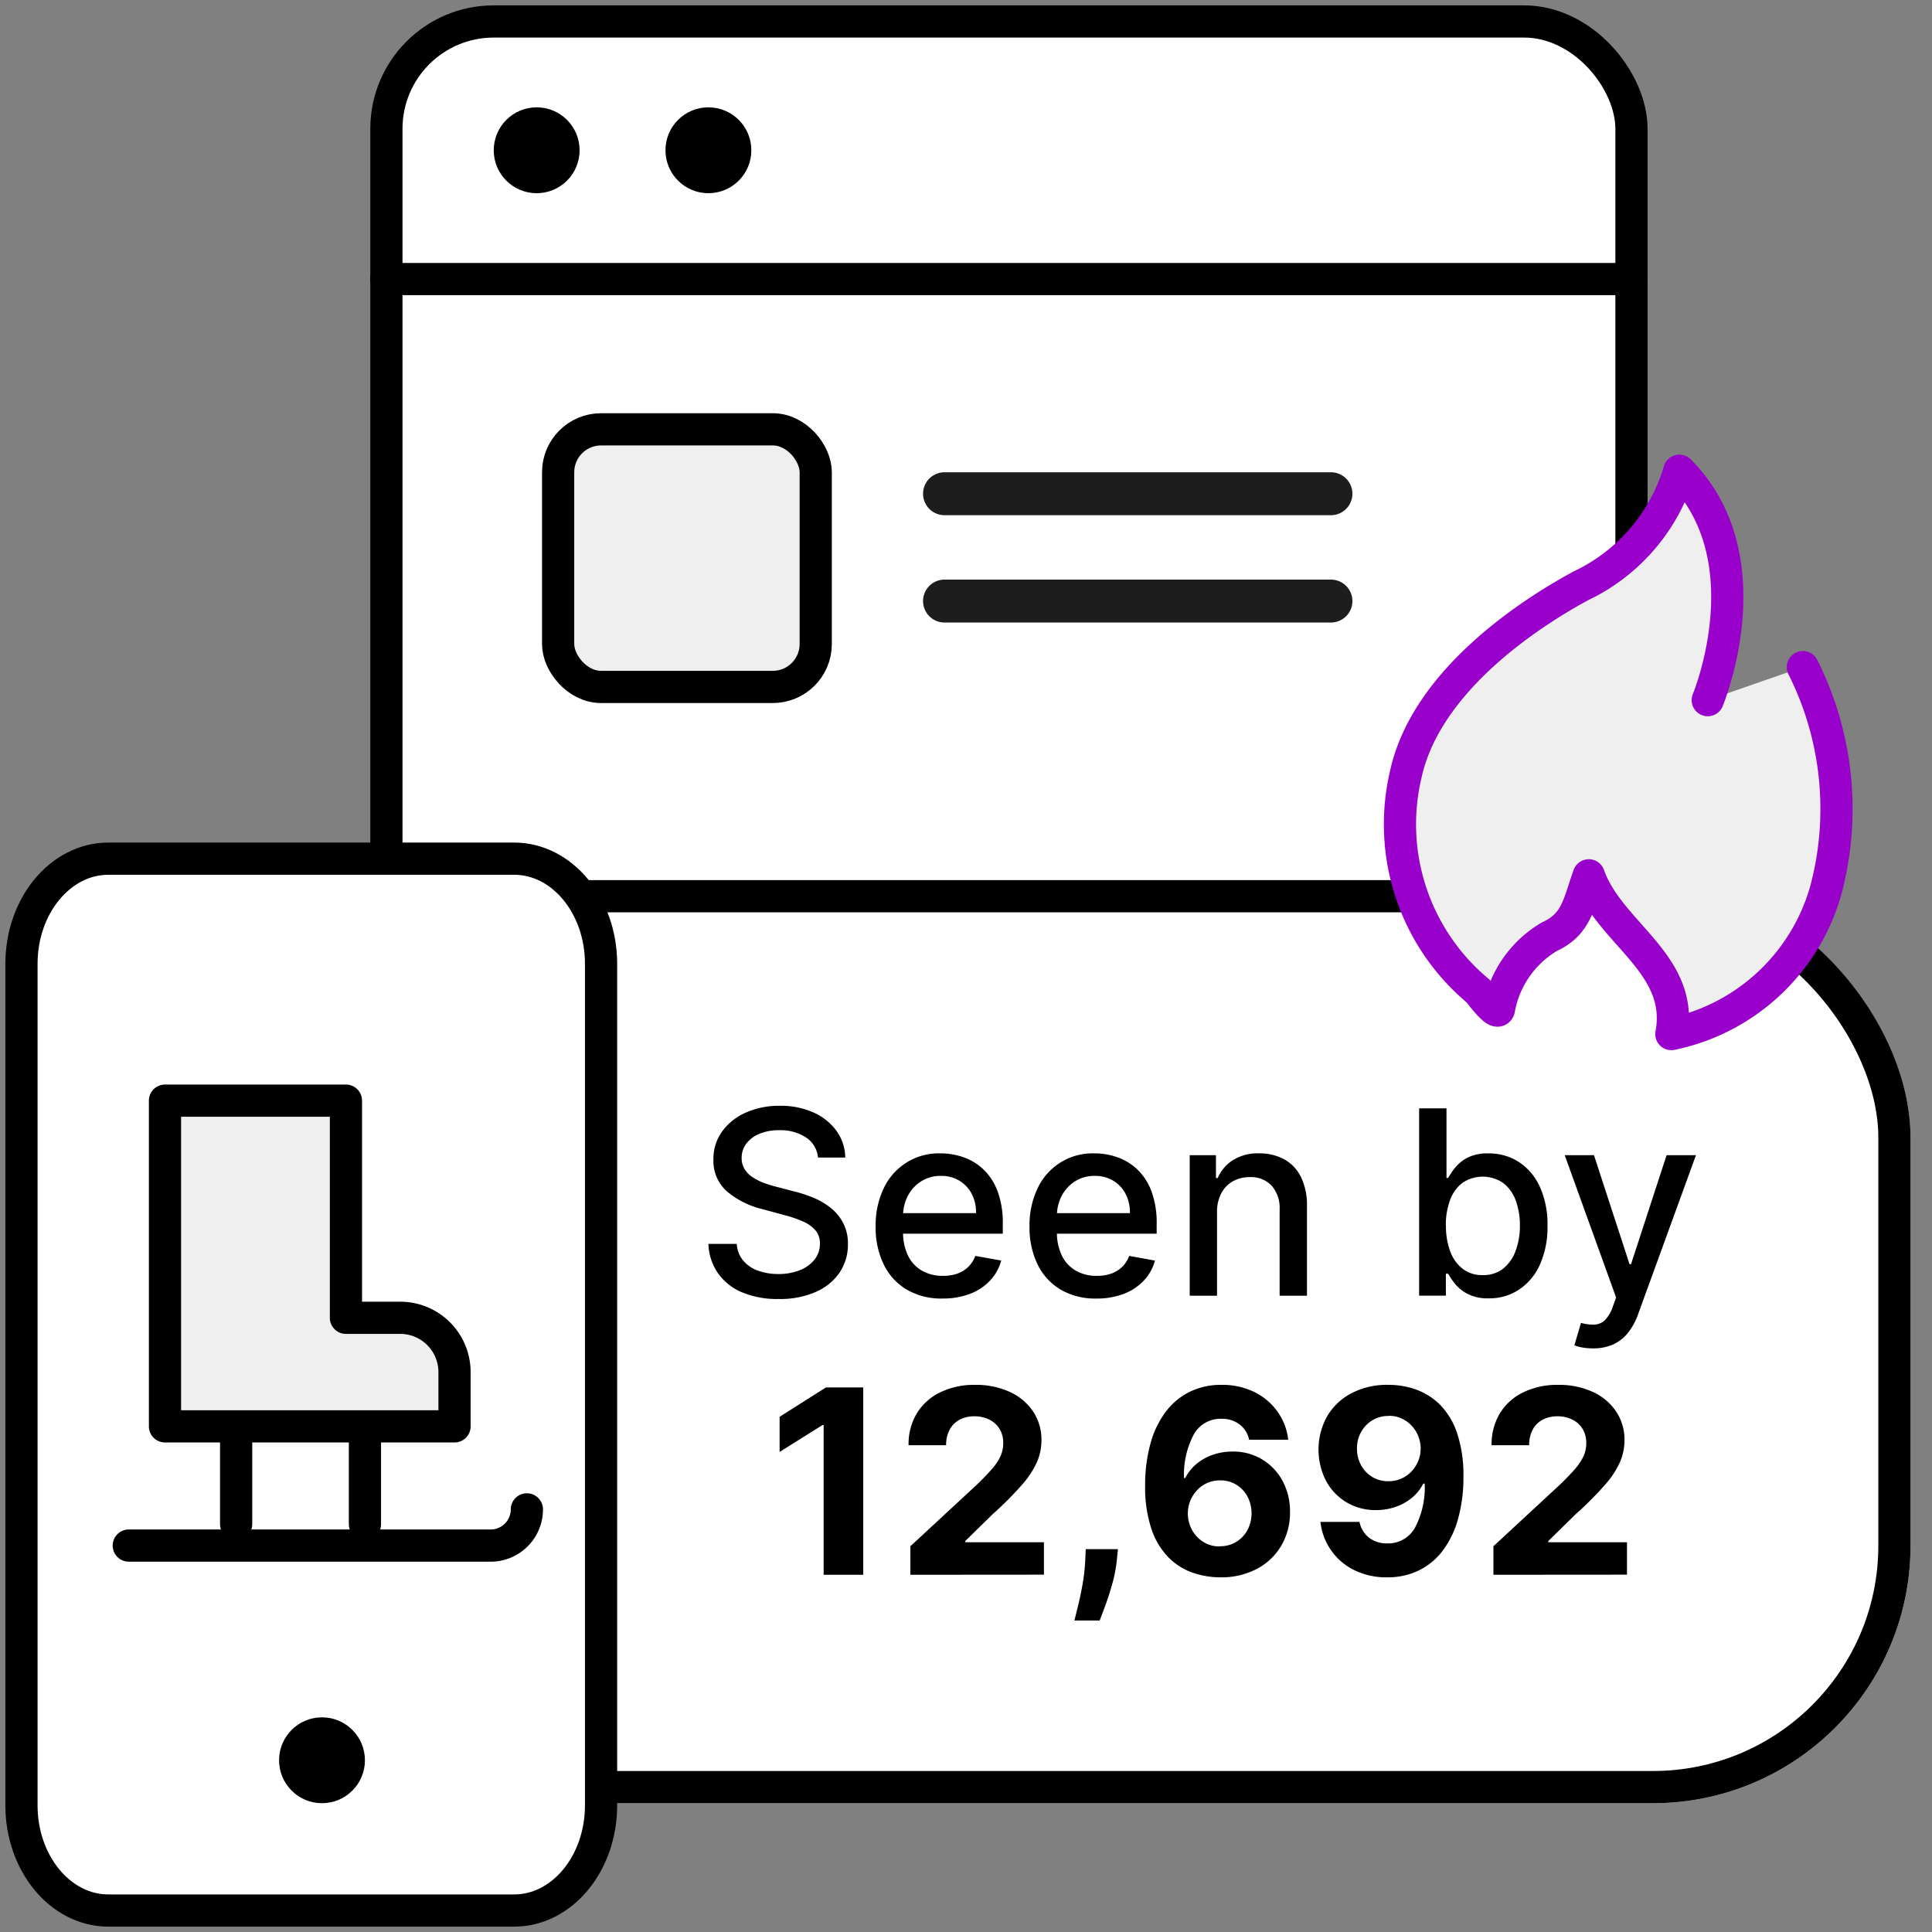 <svg xmlns="http://www.w3.org/2000/svg" xmlns:xlink="http://www.w3.org/1999/xlink" width="90" height="90" viewBox="0 0 90 90">
  <rect x="0" y="0" width="90" height="90" fill="#808080" stroke="none"/>
  <defs>
    <clipPath id="clip-path">
      <rect id="Rectangle_1" data-name="Rectangle 1" width="90" height="90"/>
    </clipPath>
    <clipPath id="clip-path-2">
      <rect id="Rectangle_279" data-name="Rectangle 279" width="46.005" height="23.978" fill="none"/>
    </clipPath>
  </defs>
  <g id="tlsn-exposure" clip-path="url(#clip-path)">
    <g id="Group_312" data-name="Group 312" transform="translate(-624 -4093)">
      <g id="Group_318" data-name="Group 318">
        <g id="Group_285" data-name="Group 285" transform="translate(639 4087)">
          <line id="Line_123" data-name="Line 123" x2="58" transform="translate(3 19)" fill="none" stroke="#000" stroke-linecap="round" stroke-linejoin="round" stroke-width="1.5"/>
          <rect id="Rectangle_271" data-name="Rectangle 271" width="58" height="50" rx="5" transform="translate(3 7)" fill="#fff" stroke="#000" stroke-linecap="round" stroke-linejoin="round" stroke-width="1.5"/>
          <line id="Line_124" data-name="Line 124" x2="58" transform="translate(3 19)" fill="none" stroke="#000" stroke-linecap="round" stroke-linejoin="round" stroke-width="1.5"/>
          <circle id="Ellipse_60" data-name="Ellipse 60" cx="2" cy="2" r="2" transform="translate(8 11)"/>
          <circle id="Ellipse_61" data-name="Ellipse 61" cx="2" cy="2" r="2" transform="translate(16 11)"/>
        </g>
        <g id="Group_292" data-name="Group 292" transform="translate(645 4085.5)">
          <rect id="Rectangle_227" data-name="Rectangle 227" width="12" height="12" rx="2" transform="translate(5 27.5)" fill="#efefef" stroke="#000" stroke-width="1.5"/>
          <path id="Path_297" data-name="Path 297" d="M27,8H45a1,1,0,0,0,0-2H27a1,1,0,0,0,0,2Z" transform="translate(-4 23.5)" fill="#1d1d1d"/>
          <path id="Path_298" data-name="Path 298" d="M45,16H27a1,1,0,0,0,0,2H45a1,1,0,0,0,0-2Z" transform="translate(-4 18.5)" fill="#1d1d1d"/>
        </g>
      </g>
      <g id="Group_317" data-name="Group 317">
        <g id="Rectangle_239" data-name="Rectangle 239" transform="translate(630 4134)" fill="#fff" stroke="#000" stroke-width="1.5">
          <rect width="83" height="43" rx="12" stroke="none"/>
          <rect x="0.75" y="0.75" width="81.5" height="41.5" rx="11.25" fill="none"/>
        </g>
        <path id="Path_354" data-name="Path 354" d="M16.929,12.115S18.127,5.063,13.235,2A8.635,8.635,0,0,1,9.98,8.248C7.89,10.086,3.958,14.211,4,18.621a10.11,10.11,0,0,0,5.547,9.1c0-.021,1.1.955,1.142.624a4.949,4.949,0,0,1,1.529-3.833c1.112-.854.98-1.806,1.148-3.2,1.525,2.412,5.245,3,5.41,6.314v.027a9.459,9.459,0,0,0,5.506-8.207A14.7,14.7,0,0,0,20.9,9.619" transform="translate(689.784 4110.003) rotate(13)" fill="#efefef" stroke="#90c" stroke-linecap="round" stroke-linejoin="round" stroke-width="1.5"/>
        <g id="Group_321" data-name="Group 321" transform="translate(657 4144.512)" clip-path="url(#clip-path-2)">
          <path id="Path_373" data-name="Path 373" d="M5.105,2.412a1.249,1.249,0,0,0-.562-.939A2.168,2.168,0,0,0,3.3,1.138a2.328,2.328,0,0,0-.929.169,1.436,1.436,0,0,0-.607.459,1.093,1.093,0,0,0-.215.663.962.962,0,0,0,.147.537,1.249,1.249,0,0,0,.388.377A2.692,2.692,0,0,0,2.6,3.6c.185.066.362.121.533.164l.852.221a6.694,6.694,0,0,1,.857.277,3.444,3.444,0,0,1,.814.461,2.217,2.217,0,0,1,.607.707A2.061,2.061,0,0,1,6.5,6.439a2.334,2.334,0,0,1-.381,1.318,2.581,2.581,0,0,1-1.1.907A4.148,4.148,0,0,1,3.269,9a4.241,4.241,0,0,1-1.7-.31A2.6,2.6,0,0,1,.447,7.8,2.541,2.541,0,0,1,0,6.434H1.321a1.332,1.332,0,0,0,.309.787,1.6,1.6,0,0,0,.694.464,2.751,2.751,0,0,0,.931.152,2.66,2.66,0,0,0,1-.177,1.649,1.649,0,0,0,.688-.494,1.168,1.168,0,0,0,.251-.744.922.922,0,0,0-.219-.635,1.665,1.665,0,0,0-.593-.409,5.7,5.7,0,0,0-.841-.285L2.505,4.811A3.993,3.993,0,0,1,.846,3.972,1.885,1.885,0,0,1,.234,2.506a2.178,2.178,0,0,1,.41-1.317A2.7,2.7,0,0,1,1.751.313,3.814,3.814,0,0,1,3.328,0,3.716,3.716,0,0,1,4.894.311a2.645,2.645,0,0,1,1.072.855,2.171,2.171,0,0,1,.409,1.246Z"/>
          <path id="Path_374" data-name="Path 374" d="M10.906,8.979a3.2,3.2,0,0,1-1.664-.415A2.765,2.765,0,0,1,8.168,7.392a3.927,3.927,0,0,1-.377-1.775,3.966,3.966,0,0,1,.377-1.773,2.824,2.824,0,0,1,2.648-1.628A3.207,3.207,0,0,1,11.89,2.4a2.58,2.58,0,0,1,.933.575,2.708,2.708,0,0,1,.652,1.017,4.231,4.231,0,0,1,.239,1.514v.452h-5.2V5h3.955a1.9,1.9,0,0,0-.2-.892,1.56,1.56,0,0,0-.573-.616,1.615,1.615,0,0,0-.863-.226,1.664,1.664,0,0,0-.936.262,1.772,1.772,0,0,0-.613.682,1.971,1.971,0,0,0-.215.91v.746A2.454,2.454,0,0,0,9.3,6.982a1.631,1.631,0,0,0,.65.7,1.924,1.924,0,0,0,.976.24,2,2,0,0,0,.66-.1,1.427,1.427,0,0,0,.516-.314,1.384,1.384,0,0,0,.332-.515l1.206.216a2.179,2.179,0,0,1-.518.932,2.5,2.5,0,0,1-.933.618,3.487,3.487,0,0,1-1.276.219"/>
          <path id="Path_375" data-name="Path 375" d="M18.074,8.979a3.2,3.2,0,0,1-1.664-.415,2.765,2.765,0,0,1-1.074-1.172,3.927,3.927,0,0,1-.377-1.775,3.966,3.966,0,0,1,.377-1.773,2.824,2.824,0,0,1,2.648-1.628,3.207,3.207,0,0,1,1.074.184,2.58,2.58,0,0,1,.933.575,2.708,2.708,0,0,1,.652,1.017,4.231,4.231,0,0,1,.239,1.514v.452h-5.2V5h3.955a1.9,1.9,0,0,0-.2-.892,1.56,1.56,0,0,0-.573-.616A1.615,1.615,0,0,0,18,3.266a1.664,1.664,0,0,0-.936.262,1.772,1.772,0,0,0-.613.682,1.971,1.971,0,0,0-.215.91v.746a2.454,2.454,0,0,0,.232,1.116,1.631,1.631,0,0,0,.65.7,1.924,1.924,0,0,0,.976.24,2,2,0,0,0,.66-.1,1.427,1.427,0,0,0,.516-.314,1.384,1.384,0,0,0,.332-.515l1.2.217a2.179,2.179,0,0,1-.518.932,2.5,2.5,0,0,1-.933.618,3.487,3.487,0,0,1-1.276.219"/>
          <path id="Path_376" data-name="Path 376" d="M23.695,4.96V8.847H22.421V2.3h1.223V3.366h.081a1.866,1.866,0,0,1,.709-.835,2.2,2.2,0,0,1,1.221-.315,2.387,2.387,0,0,1,1.172.279,1.9,1.9,0,0,1,.78.829,3.011,3.011,0,0,1,.277,1.36V8.847H26.61V4.837a1.581,1.581,0,0,0-.371-1.114,1.315,1.315,0,0,0-1.019-.4,1.584,1.584,0,0,0-.786.193,1.36,1.36,0,0,0-.541.56,1.849,1.849,0,0,0-.2.888"/>
          <path id="Path_377" data-name="Path 377" d="M33.109,8.846V.119h1.274V3.362h.077a3.562,3.562,0,0,1,.32-.473,1.829,1.829,0,0,1,.579-.471,2.046,2.046,0,0,1,.98-.2,2.556,2.556,0,0,1,1.415.4,2.705,2.705,0,0,1,.978,1.155,4.231,4.231,0,0,1,.356,1.816A4.258,4.258,0,0,1,38.734,7.4a2.741,2.741,0,0,1-.971,1.163,2.5,2.5,0,0,1-1.411.407,2.059,2.059,0,0,1-.973-.2,1.844,1.844,0,0,1-.591-.469,3.467,3.467,0,0,1-.328-.477h-.106V8.846Zm1.249-3.272a3.347,3.347,0,0,0,.2,1.21,1.808,1.808,0,0,0,.58.811,1.468,1.468,0,0,0,.928.292,1.486,1.486,0,0,0,.955-.3,1.877,1.877,0,0,0,.582-.829,3.319,3.319,0,0,0,.2-1.18,3.3,3.3,0,0,0-.194-1.164,1.8,1.8,0,0,0-.58-.814,1.69,1.69,0,0,0-1.9-.012,1.748,1.748,0,0,0-.577.8,3.311,3.311,0,0,0-.2,1.193"/>
          <path id="Path_378" data-name="Path 378" d="M41.211,11.3a2.858,2.858,0,0,1-.52-.044,1.661,1.661,0,0,1-.35-.1l.308-1.044a2.018,2.018,0,0,0,.622.081.745.745,0,0,0,.483-.2,1.592,1.592,0,0,0,.373-.627l.158-.434L39.89,2.3h1.363l1.658,5.08h.068L44.637,2.3h1.368l-2.7,7.42a2.99,2.99,0,0,1-.477.867,1.867,1.867,0,0,1-.69.534,2.264,2.264,0,0,1-.929.179"/>
        </g>
        <path id="Path_379" data-name="Path 379" d="M7.213,13.119v8.728H5.368V14.871H5.317l-2,1.253V14.487l2.161-1.368Z" transform="translate(657 4144.512)"/>
        <g id="Group_323" data-name="Group 323" transform="translate(657 4144.512)" clip-path="url(#clip-path-2)">
          <path id="Path_380" data-name="Path 380" d="M9.409,21.847V20.518l3.106-2.877c.265-.256.487-.485.667-.69a2.645,2.645,0,0,0,.412-.6,1.485,1.485,0,0,0,.14-.642,1.224,1.224,0,0,0-.175-.663,1.159,1.159,0,0,0-.477-.429,1.511,1.511,0,0,0-.686-.152,1.443,1.443,0,0,0-.7.162,1.118,1.118,0,0,0-.46.464,1.511,1.511,0,0,0-.162.721H9.324a2.785,2.785,0,0,1,.387-1.487,2.589,2.589,0,0,1,1.087-.976A3.6,3.6,0,0,1,12.409,13a3.8,3.8,0,0,1,1.634.33,2.623,2.623,0,0,1,1.085.914,2.37,2.37,0,0,1,.387,1.338,2.6,2.6,0,0,1-.193.977,4.1,4.1,0,0,1-.689,1.067,15.607,15.607,0,0,1-1.393,1.4l-1.274,1.248v.059h3.665v1.509Z"/>
          <path id="Path_381" data-name="Path 381" d="M19.078,20.653l-.047.469a6.506,6.506,0,0,1-.211,1.123q-.155.559-.324,1.016c-.112.3-.2.542-.27.716H17.05c.042-.168.1-.4.174-.7s.144-.636.209-1.008a8.865,8.865,0,0,0,.124-1.137l.021-.478Z"/>
          <path id="Path_382" data-name="Path 382" d="M23.834,21.966a3.948,3.948,0,0,1-1.3-.225,2.952,2.952,0,0,1-1.119-.721,3.468,3.468,0,0,1-.781-1.32,6.165,6.165,0,0,1-.289-2.021,7.238,7.238,0,0,1,.254-1.966,4.347,4.347,0,0,1,.716-1.472,3.131,3.131,0,0,1,1.119-.923A3.3,3.3,0,0,1,23.9,13a3.38,3.38,0,0,1,1.543.339,2.894,2.894,0,0,1,1.076.918,2.811,2.811,0,0,1,.492,1.3H25.19a1.219,1.219,0,0,0-.448-.716,1.351,1.351,0,0,0-.844-.26,1.417,1.417,0,0,0-1.293.742,3.981,3.981,0,0,0-.449,2.015h.059a2.045,2.045,0,0,1,.531-.662,2.436,2.436,0,0,1,.763-.422,2.765,2.765,0,0,1,.9-.147,2.582,2.582,0,0,1,2.335,1.364,2.961,2.961,0,0,1,.349,1.453,3.01,3.01,0,0,1-.411,1.576,2.862,2.862,0,0,1-1.146,1.08,3.553,3.553,0,0,1-1.707.386m-.008-1.448a1.437,1.437,0,0,0,.763-.2,1.464,1.464,0,0,0,.528-.554,1.7,1.7,0,0,0,0-1.564,1.459,1.459,0,0,0-.522-.55,1.418,1.418,0,0,0-.758-.2,1.462,1.462,0,0,0-.591.119,1.441,1.441,0,0,0-.472.333,1.571,1.571,0,0,0-.318.492,1.537,1.537,0,0,0-.115.594,1.563,1.563,0,0,0,.194.771,1.508,1.508,0,0,0,.528.559,1.41,1.41,0,0,0,.761.209"/>
          <path id="Path_383" data-name="Path 383" d="M31.684,13a3.8,3.8,0,0,1,1.3.225,3.019,3.019,0,0,1,1.116.721,3.452,3.452,0,0,1,.78,1.311,6.126,6.126,0,0,1,.292,2,7.229,7.229,0,0,1-.249,1.984,4.424,4.424,0,0,1-.714,1.48,3.085,3.085,0,0,1-1.121.927,3.316,3.316,0,0,1-1.466.318,3.373,3.373,0,0,1-1.543-.339,2.842,2.842,0,0,1-1.568-2.243h1.82a1.232,1.232,0,0,0,.448.739,1.339,1.339,0,0,0,.843.262,1.422,1.422,0,0,0,1.3-.744,4.014,4.014,0,0,0,.447-2.039H33.3a2.057,2.057,0,0,1-.528.659,2.437,2.437,0,0,1-.761.423,2.726,2.726,0,0,1-.909.15,2.627,2.627,0,0,1-1.377-.363,2.6,2.6,0,0,1-.954-1,3.2,3.2,0,0,1,.055-3.012,2.855,2.855,0,0,1,1.144-1.076A3.561,3.561,0,0,1,31.684,13m.013,1.449a1.44,1.44,0,0,0-.765.2,1.483,1.483,0,0,0-.528.55,1.506,1.506,0,0,0-.19.771,1.568,1.568,0,0,0,.19.774,1.448,1.448,0,0,0,.52.545,1.416,1.416,0,0,0,.756.2,1.452,1.452,0,0,0,1.067-.45,1.571,1.571,0,0,0,.318-.488,1.526,1.526,0,0,0,.115-.588,1.563,1.563,0,0,0-.2-.758,1.488,1.488,0,0,0-.529-.554,1.4,1.4,0,0,0-.758-.209"/>
          <path id="Path_384" data-name="Path 384" d="M36.569,21.847V20.518l3.106-2.877c.265-.256.487-.485.667-.69a2.645,2.645,0,0,0,.412-.6,1.485,1.485,0,0,0,.14-.642,1.224,1.224,0,0,0-.175-.663,1.159,1.159,0,0,0-.477-.429,1.511,1.511,0,0,0-.686-.152,1.443,1.443,0,0,0-.7.162,1.118,1.118,0,0,0-.46.464,1.511,1.511,0,0,0-.162.721h-1.75a2.785,2.785,0,0,1,.387-1.487,2.589,2.589,0,0,1,1.087-.976A3.6,3.6,0,0,1,39.569,13a3.8,3.8,0,0,1,1.634.33,2.623,2.623,0,0,1,1.085.914,2.37,2.37,0,0,1,.387,1.338,2.6,2.6,0,0,1-.193.977,4.1,4.1,0,0,1-.689,1.067,15.608,15.608,0,0,1-1.393,1.4l-1.274,1.248v.059h3.665v1.509Z"/>
        </g>
      </g>
      <g id="Group_295" data-name="Group 295" transform="translate(74 9)">
        <g id="Group_294" data-name="Group 294" transform="translate(545 4123)">
          <path id="Path_351" data-name="Path 351" d="M28.95,50H10.05C7.813,50,6,47.806,6,45.1V5.9C6,3.194,7.813,1,10.05,1h18.9C31.187,1,33,3.194,33,5.9V45.1C33,47.806,31.187,50,28.95,50Z" fill="#fff" stroke="#000" stroke-linecap="round" stroke-linejoin="round" stroke-width="1.5"/>
          <circle id="Ellipse_65" data-name="Ellipse 65" cx="2" cy="2" r="2" transform="translate(18 41)"/>
        </g>
        <g id="Group_296" data-name="Group 296" transform="translate(555 4134.273)">
          <path id="Path_352" data-name="Path 352" d="M19.544,21a1.686,1.686,0,0,1-1.686,1.686H1" transform="translate(0 -0.96)" fill="none" stroke="#000" stroke-linecap="round" stroke-linejoin="round" stroke-width="1.5"/>
          <line id="Line_125" data-name="Line 125" y2="4" transform="translate(6 16.727)" fill="none" stroke="#000" stroke-linecap="round" stroke-linejoin="round" stroke-width="1.5"/>
          <line id="Line_126" data-name="Line 126" y2="4" transform="translate(12 16.727)" fill="none" stroke="#000" stroke-linecap="round" stroke-linejoin="round" stroke-width="1.5"/>
          <path id="Path_353" data-name="Path 353" d="M11.429,11.115V1H3V16.172H16.487V13.644a2.529,2.529,0,0,0-2.529-2.529Z" transform="translate(-0.314)" fill="#efefef" stroke="#000" stroke-linecap="round" stroke-linejoin="round" stroke-width="1.5"/>
        </g>
      </g>
    </g>
  </g>
</svg>
